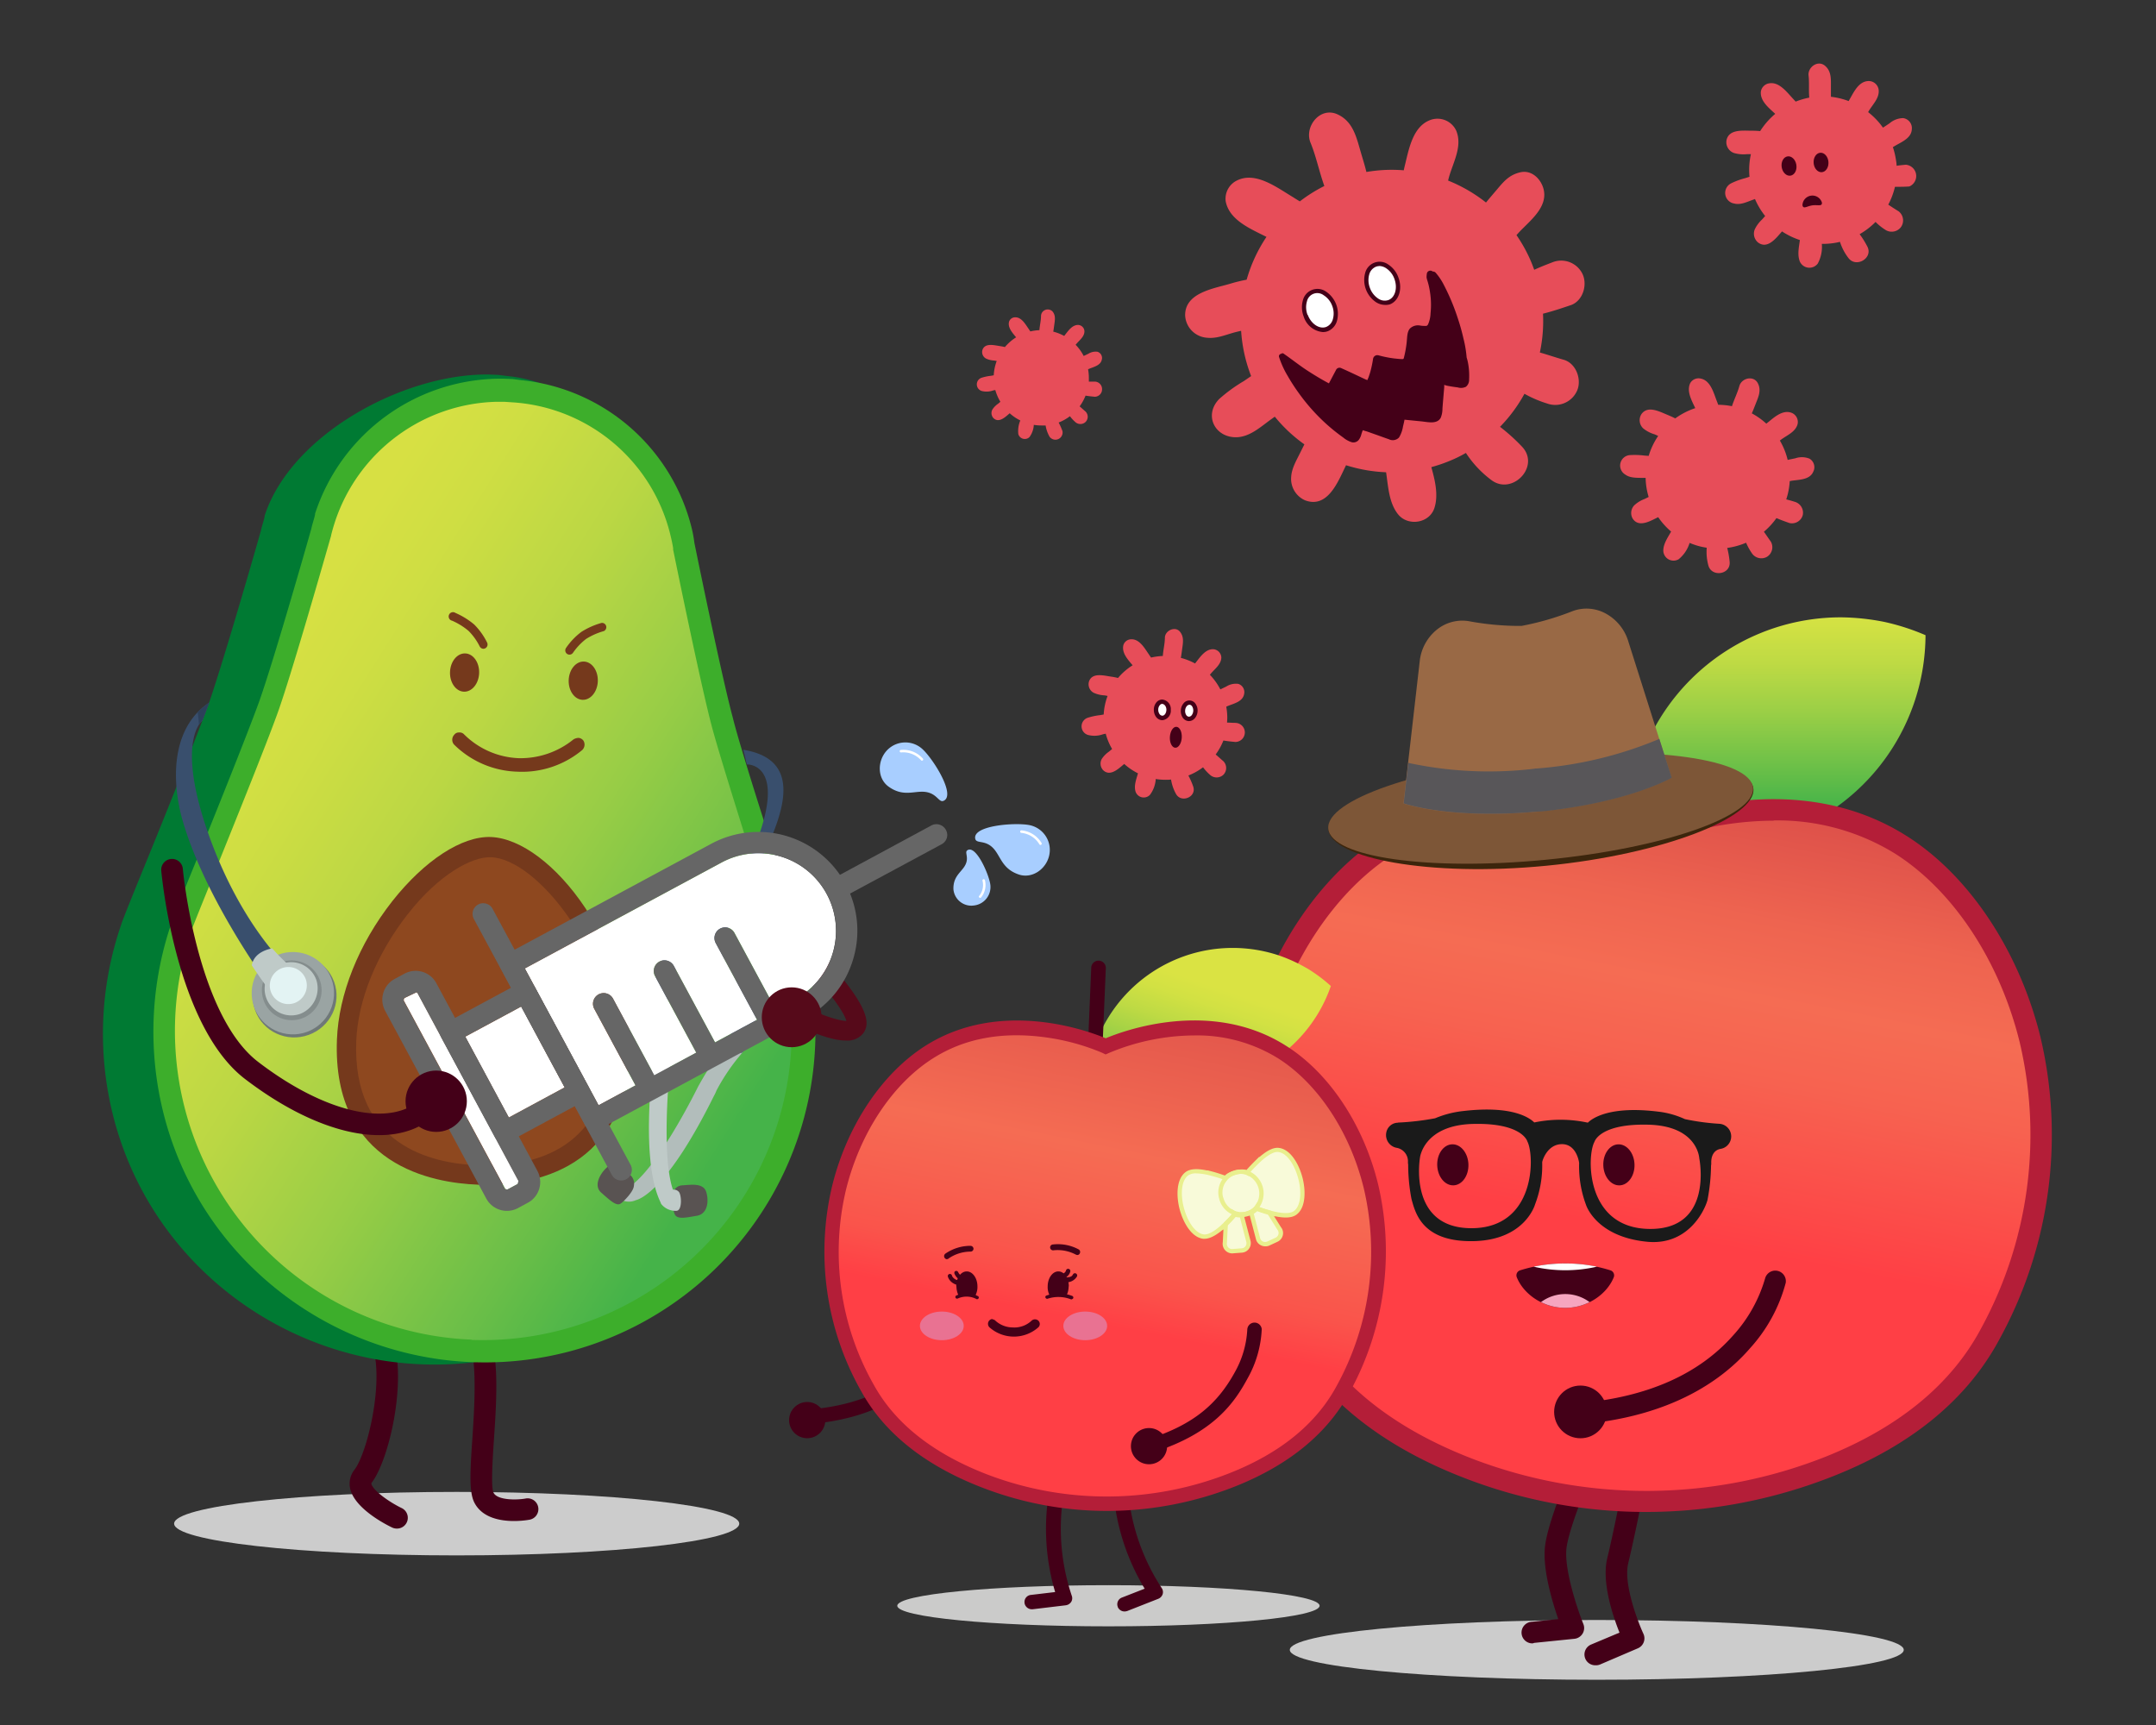 <svg id="Layer_1" data-name="Layer 1" xmlns="http://www.w3.org/2000/svg" xmlns:xlink="http://www.w3.org/1999/xlink" viewBox="0 0 500 400"><rect x="0" y="0" width="500" height="400" fill="#333333" stroke="none"/><defs><style>.cls-1{fill:#ccc;}.cls-2{fill:#560a1a;}.cls-3{fill:#440018;}.cls-4{fill:#007a33;}.cls-5{fill:#3dae2b;}.cls-6{fill:url(#linear-gradient);}.cls-7{fill:#8e481f;}.cls-8{fill:none;}.cls-9{fill:#75391c;}.cls-10{fill:#b2bdbb;}.cls-11{fill:#394f6d;}.cls-12{fill:#595352;}.cls-13{fill:#bfcac8;}.cls-14{fill:#6f7878;}.cls-15{fill:#9aa4a3;}.cls-16{fill:#848d8d;}.cls-17{fill:#e3f3f3;}.cls-18{fill:#2d405a;}.cls-19{fill:#fff;}.cls-20{fill:#666;}.cls-21{fill:url(#linear-gradient-2);}.cls-22{fill:url(#linear-gradient-3);}.cls-23{fill:#b41e38;}.cls-24{fill:#3c250c;}.cls-25{fill:#7d5637;}.cls-26{fill:#996945;}.cls-27{fill:#585659;}.cls-28{fill:#1a1a1a;}.cls-29{fill:#f6a5bf;}.cls-30{fill:#cbcbca;}.cls-31{fill:url(#linear-gradient-4);}.cls-32{fill:url(#linear-gradient-5);}.cls-33{fill:#e97292;}.cls-34{fill:#f8fad9;}.cls-35{fill:#e9ef8e;}.cls-36{fill:#e74d59;}.cls-37{fill:#ec7d79;}.cls-38{fill:#a8ceff;}</style><linearGradient id="linear-gradient" x1="-4060.15" y1="-169.22" x2="-4202.89" y2="-86.81" gradientTransform="matrix(-1, -0.04, -0.04, 1, -4014.46, 177.17)" gradientUnits="userSpaceOnUse"><stop offset="0" stop-color="#d7e043"/><stop offset="0.11" stop-color="#cfde43"/><stop offset="0.29" stop-color="#bbd744"/><stop offset="0.5" stop-color="#98cd46"/><stop offset="0.74" stop-color="#69be48"/><stop offset="0.9" stop-color="#45b349"/><stop offset="1" stop-color="#45b349"/></linearGradient><linearGradient id="linear-gradient-2" x1="-2955.54" y1="-967.14" x2="-2955.54" y2="-969.54" gradientTransform="translate(-84453.22 -21274.13) rotate(180) scale(28.71 22.14)" gradientUnits="userSpaceOnUse"><stop offset="0" stop-color="#dae343"/><stop offset="0.12" stop-color="#d2e143"/><stop offset="0.29" stop-color="#beda44"/><stop offset="0.5" stop-color="#9bcf46"/><stop offset="0.74" stop-color="#6cc048"/><stop offset="0.9" stop-color="#4ab549"/><stop offset="1" stop-color="#4ab549"/></linearGradient><linearGradient id="linear-gradient-3" x1="-2911.54" y1="-906.52" x2="-2911.04" y2="-908.73" gradientTransform="translate(-223567.07 -60435.8) rotate(180) scale(76.93 66.82)" gradientUnits="userSpaceOnUse"><stop offset="0.02" stop-color="#b41e38"/><stop offset="0.1" stop-color="#bf2c3d"/><stop offset="0.32" stop-color="#dc4f49"/><stop offset="0.5" stop-color="#ee6450"/><stop offset="0.62" stop-color="#f56c53"/><stop offset="0.74" stop-color="#f76250"/><stop offset="0.95" stop-color="#fd4647"/><stop offset="1" stop-color="#ff3f45"/></linearGradient><linearGradient id="linear-gradient-4" x1="-3027.9" y1="-231" x2="-3027.9" y2="-232.42" gradientTransform="matrix(-31.68, -10.74, 8.28, -24.44, -93735.83, -37938.55)" xlink:href="#linear-gradient-2"/><linearGradient id="linear-gradient-5" x1="-2973.8" y1="-194.51" x2="-2973.5" y2="-195.81" gradientTransform="translate(-266238.55 -14938.29) rotate(180) scale(89.62 77.85)" gradientUnits="userSpaceOnUse"><stop offset="0" stop-color="#b41e38"/><stop offset="0.02" stop-color="#b41e38"/><stop offset="0.1" stop-color="#bf2c3d"/><stop offset="0.18" stop-color="#dc4f49"/><stop offset="0.5" stop-color="#ee6450"/><stop offset="0.62" stop-color="#f56c53"/><stop offset="0.74" stop-color="#f76250"/><stop offset="0.89" stop-color="#fa544b"/><stop offset="1" stop-color="#ff3f45"/></linearGradient></defs><g id="Group_4133" data-name="Group 4133"><ellipse id="Ellipse_729" data-name="Ellipse 729" class="cls-1" cx="105.91" cy="353.31" rx="65.53" ry="7.36"/><path class="cls-2" d="M196.19,241.28c-3.07,0-7.06-1.53-10.42-3.16a2.28,2.28,0,0,1,2-4.11c3.24,1.56,7,2.73,8.52,2.73h0c-.34-1.22-2.08-4.88-10.79-14.21-16.07-17.2-27.15-28.06-27.26-28.17a2.28,2.28,0,0,1,3.2-3.26c.11.11,11.25,11,27.4,28.32,12.17,13,13.33,17.49,11.34,20.2A4.69,4.69,0,0,1,196.19,241.28Z"/><path class="cls-3" d="M92,354.45a2.47,2.47,0,0,1-1.08-.25c-1.42-.68-8.58-4.32-9.69-8.92a5.21,5.21,0,0,1,1-4.5c2.87-3.8,6.75-19.57,4.31-28.18a2.5,2.5,0,0,1,4.81-1.37c2.83,10-1.19,27.36-5.13,32.56-.12.16-.11.2-.08.31.36,1.49,4,4.14,7,5.59A2.5,2.5,0,0,1,92,354.45Z"/><path class="cls-3" d="M119.21,352.7c-3.12,0-7.41-.71-9.22-4.31-1.19-2.37-1-6.94-.44-14.82.47-7.12,1-16-.3-21.34a2.5,2.5,0,1,1,4.84-1.23c1.55,6.13,1,15,.45,22.9-.3,4.62-.72,11-.08,12.24.87,1.74,5.24,1.73,7.39,1.35a2.5,2.5,0,1,1,.88,4.92A21.63,21.63,0,0,1,119.21,352.7Z"/><g id="Group_4051" data-name="Group 4051"><g id="Path_8764" data-name="Path 8764"><path class="cls-4" d="M174.8,219.86a76.74,76.74,0,0,1-54.37,94c-40.88,10.79-83.21-13.5-94-54.38a77.78,77.78,0,0,1,1.74-45.26h0c.21-.74,2.28-5.9,4.77-12,5.37-13.09,13.24-32.83,15.55-39.3,2.95-8.5,9.43-30.73,12-39.81h0c.23-1.11.65-2.22.88-3.33h0v-.19c6.15-18.87,32.21-32.94,51.87-32.75l2.24.09,2.24.27c19,2,26.46,17.21,31,35.74h0a28.15,28.15,0,0,1,.62,3.4h0c1.89,9.25,6.63,32.1,8.93,40.61,1.62,6.62,8.14,26.91,12.49,40.38,2,6.26,3.68,11.57,4,12.52Z"/></g><g id="Path_8764-2" data-name="Path 8764"><path class="cls-5" d="M186.5,219.36a76.73,76.73,0,0,1-54.37,94c-40.87,10.79-83.21-13.5-94-54.37a77.78,77.78,0,0,1,1.74-45.26h0c.21-.75,2.28-5.91,4.77-12,5.37-13.09,13.24-32.83,15.55-39.3,3-8.5,9.43-30.73,12-39.8h0c.23-1.12.65-2.23.88-3.34h0v-.19a45.37,45.37,0,0,1,43.53-31.29l2.24.08,2.24.28a45.45,45.45,0,0,1,39.33,34.29h0a27.67,27.67,0,0,1,.62,3.39h0c1.89,9.25,6.63,32.1,8.93,40.62,1.62,6.61,8.14,26.91,12.49,40.37,2,6.26,3.68,11.57,4,12.52Z"/></g><path class="cls-6" d="M109.28,310.7a71.65,71.65,0,0,0,71.93-90l0-.12c-.19-.67-1.77-5.69-3.31-10.55l-.47-1.46c-4.25-13.42-10.67-33.7-12.42-40.37-2.17-8.27-6.51-29.07-8.9-40.74a2,2,0,0,1,0-.24l0-.1c-.14-.89-.35-1.9-.62-3,0,0-.06-.22-.06-.25a40.33,40.33,0,0,0-36.51-30.57l-1.93-.13-2,0a40.55,40.55,0,0,0-37.25,27.66l-.08.24c-.36,1.12-.64,2.11-.86,3l0,.07-.06.24c-3.26,11.4-9.16,31.76-12,39.94-2.22,6.43-10.15,26.06-15.39,39.05l-.58,1.45c-1.93,4.77-3.92,9.71-4.19,10.47l0,.12a71.65,71.65,0,0,0,64.83,95.23Z"/><g id="Path_8766" data-name="Path 8766"><path class="cls-7" d="M134.93,211.2c6.73,10,10.57,22.32,10.16,32.79-1.08,28.24-24.2,30.35-34.3,30-9.91-.38-33-4.26-31.9-32.5.85-22.26,21.45-46.57,34.92-46C120.54,195.66,128.55,201.77,134.93,211.2Z"/></g><g id="Path_8767" data-name="Path 8767"><path class="cls-8" d="M110.75,274.7c-10.29-.39-33.92-4.48-32.81-33.47.41-10.48,5.17-22.28,12.85-32.1,7.47-9.27,16.32-15.11,22.86-14.86,6.92.27,15.29,6.58,21.85,16.39,6.91,10.19,10.74,22.7,10.33,33.36C144.9,273,121,275.1,110.75,274.7Z"/><path class="cls-9" d="M110.92,270.22c11,.42,29.69-2.42,30.62-26.74.38-9.72-3.12-21.1-9.5-30.52-5.68-8.27-12.76-14-18.19-14.18-4.3-.17-11.95,3.85-19.23,13.12s-11.63,20-12,29.51c-.93,24.12,17.27,28.38,28.3,28.81M78.14,241.05c.4-10.48,5-22.1,12.85-32.1,7.48-9.45,16.12-15.11,22.86-14.86,6.92.27,15.29,6.59,21.84,16.39,6.91,10.38,10.74,22.7,10.33,33.36-1.11,29-25,31.26-35.27,30.86C100.65,274.32,77,270.41,78.14,241.05Z"/></g><g id="Group_4050" data-name="Group 4050"><g id="Group_4049" data-name="Group 4049"><g id="Group_4048" data-name="Group 4048"><g id="Group_4047" data-name="Group 4047"><g id="Path_8770" data-name="Path 8770"><path class="cls-9" d="M120,178.94a21.79,21.79,0,0,0,15-5,1.73,1.73,0,0,0,.27-2.24,1.59,1.59,0,0,0-1.1-.6,2.6,2.6,0,0,0-1.14.33,19.49,19.49,0,0,1-12.72,4.38,19,19,0,0,1-12.71-5.55,1.38,1.38,0,0,0-1.11-.41,1.31,1.31,0,0,0-1.14.52,1.7,1.7,0,0,0-.09,2.24A21.73,21.73,0,0,0,120,178.94Z"/></g></g></g></g></g></g><path class="cls-10" d="M165.56,254.14h0a9.34,9.34,0,0,0,.61-1.29h0a46.19,46.19,0,0,1,6-8.76,3.24,3.24,0,0,0-3.26-2.93,94.2,94.2,0,0,0-7,10.78S153.56,269,147,274.41a1.23,1.23,0,0,0-1.3-.43c-.94.15-3.12,3.44-2,4a3.84,3.84,0,0,0,3.73.33C148.72,278,155,275.46,165.56,254.14Z"/><path class="cls-11" d="M173.2,177.26l-.81-3.4c22.34,3.67-2.38,32.88-4.11,43.67,2.57,1.23,5.1,3.76,6.4,8.87,2.92,11.72-2.75,17.87-2.75,17.87a4.17,4.17,0,0,0-3.25-2.93s3.77-5.48,2-14-9.85-6.94-12-5.33c-2.31,1.59-4.69,9.93-3.75,14.84,0,0-2.18-1.77-3.93-.15,0,0-1-19,10.71-20.38a8.36,8.36,0,0,1,3-.07C188.58,176.54,173.2,177.26,173.2,177.26Z"/><path class="cls-12" d="M156.09,276.44a2.45,2.45,0,0,1,2.31-1.59c1.88-.12,4.7-.57,5.37,1.51s.37,5.07-2.08,5.54c-2.64.46-4.72.94-5.23-.39C156.28,281.32,155.48,277.73,156.09,276.44Z"/><path class="cls-13" d="M151.15,248.91h0l0-1.31h0a57,57,0,0,0-.52-10.7s1.59-2.37,3.93.15a54.57,54.57,0,0,1,.66,12s-1.86,19,.84,26.82a1.55,1.55,0,0,1,1.3.43c.72.59.94,4.53-.55,4.47a4.21,4.21,0,0,1-3.5-1.63C153,278,148.94,272.42,151.15,248.91Z"/><path class="cls-12" d="M147,275a2.62,2.62,0,0,0-1-2.66c-1.46-1.18-3.82-3-5.38-1.52s-3,4.19-1.16,5.76c2,1.76,3.62,3.32,4.59,2.42C144.19,279,146.91,276.46,147,275Z"/><ellipse class="cls-14" cx="68.35" cy="230.98" rx="9.73" ry="9.55" transform="translate(-74.62 37.12) rotate(-19.92)"/><circle class="cls-15" cx="67.91" cy="230.28" r="9.55" transform="translate(-165.19 287.78) rotate(-87.42)"/><path class="cls-11" d="M48.56,162.89l-1.63,4.23s-6.12,4.36,1.12,25.43,18,31.09,18,31.09a7.9,7.9,0,0,0-3.91,4.6S46.9,207.5,42,189C39.52,178.92,40.53,168.19,48.56,162.89Z"/><circle class="cls-16" cx="67.66" cy="229.64" r="6.93"/><path class="cls-13" d="M66.92,223.73a41.26,41.26,0,0,1-3.77-3.81s-4.19.53-4.76,3.92c0,0,2.65,4,3.69,5.23C62.26,229,62.23,225.63,66.92,223.73Z"/><path class="cls-13" d="M73.34,227.18a6.17,6.17,0,1,0-3.7,7.91A6.35,6.35,0,0,0,73.34,227.18Z"/><path class="cls-17" d="M70.91,227.06a4.3,4.3,0,1,0-2.58,5.52A4.36,4.36,0,0,0,70.91,227.06Z"/><path class="cls-18" d="M45.84,165.16a28.13,28.13,0,0,1,.28,2.92s.46-.83.81-1l1.63-4.23A24.75,24.75,0,0,0,45.84,165.16Z"/><path class="cls-3" d="M87.92,263.22c-8.88,0-19.86-4.44-31.07-13C40.83,238,37.54,203.37,37.4,201.9a2.5,2.5,0,1,1,5-.44c0,.33,3.23,33.92,17.5,44.8,15.69,12,30.94,15.33,37.95,8.39a2.5,2.5,0,1,1,3.52,3.55C97.94,261.57,93.32,263.22,87.92,263.22Z"/><path class="cls-19" d="M120.08,274.55l-2.29,1.23a.57.57,0,0,1-.67-.2L93.67,232.05a.55.55,0,0,1,0-.31.48.48,0,0,1,.26-.37l2.66-1.27a.5.5,0,0,1,.3.24h0l5.49,10.21h0l12.45,23.11h0l5.5,10.2ZM118,259.14l-10.1-18.75,13-7,5,9.38,5.05,9.38ZM193.12,221a17.9,17.9,0,0,1-8.69,10.69l-4.51,2.43-9.56-17.75a2.47,2.47,0,1,0-4.35,2.34l9.56,17.75-9.74,5.25L156.27,224a2.47,2.47,0,0,0-4.36,2.34l9.56,17.76-9.74,5.25-9.56-17.76a2.47,2.47,0,1,0-4.35,2.35l9.56,17.75-8.57,4.62-7.42-13.77-2.28-4.23-7.4-13.74L167.34,200a18,18,0,0,1,25.78,21Z"/><path class="cls-20" d="M146.51,271.6a2.45,2.45,0,0,1-1.27,1.84,2.47,2.47,0,0,1-3.35-1l-32-59.35a2.47,2.47,0,1,1,4.35-2.35l32,59.36A2.42,2.42,0,0,1,146.51,271.6Z"/><path class="cls-20" d="M198.62,218.91a23.21,23.21,0,0,1-.77,3.53,22.82,22.82,0,0,1-11.08,13.63L139,261.81a2.46,2.46,0,0,1-1.88.19,2.5,2.5,0,0,1-1.47-1.2l-19.43-36.08a2.48,2.48,0,0,1,1-3.35L165,195.63A23,23,0,0,1,196.1,205h0A22.77,22.77,0,0,1,198.62,218.91Zm-59.81,37.38,45.62-24.58A18,18,0,0,0,167.34,200l-45.63,24.57Zm55.11-50.16v0Z"/><path class="cls-20" d="M136.75,253.48a1.53,1.53,0,0,1-.08.37,2.49,2.49,0,0,1-1.19,1.47l-17.35,9.35a2.49,2.49,0,0,1-3.35-1l-12.45-23.11a2.47,2.47,0,0,1,1-3.34l17.35-9.35a2.46,2.46,0,0,1,1.88-.19,2.5,2.5,0,0,1,1.47,1.2L136.48,252A2.38,2.38,0,0,1,136.75,253.48ZM118,259.14l13-7-10.1-18.76-13,7Z"/><path class="cls-20" d="M152.55,251.86a2.47,2.47,0,0,1-4.62.83l-10.11-18.77a2.47,2.47,0,1,1,4.35-2.35l10.11,18.78A2.45,2.45,0,0,1,152.55,251.86Z"/><path class="cls-20" d="M166.65,244.27a2.47,2.47,0,0,1-4.62.83l-10.12-18.78a2.47,2.47,0,0,1,4.36-2.34l10.11,18.78A2.45,2.45,0,0,1,166.65,244.27Z"/><path class="cls-20" d="M180.75,236.67a2.42,2.42,0,0,1-1.28,1.84,2.46,2.46,0,0,1-3.34-1L166,218.73a2.47,2.47,0,1,1,4.35-2.34l10.12,18.78A2.42,2.42,0,0,1,180.75,236.67Z"/><path class="cls-20" d="M219.66,193.92a2.45,2.45,0,0,1-1.27,1.84l-23.3,12.55a2.47,2.47,0,0,1-2.34-4.35L216,191.41a2.49,2.49,0,0,1,3.35,1A2.42,2.42,0,0,1,219.66,193.92Z"/><path class="cls-20" d="M125.23,274.84a6.16,6.16,0,0,1-.18.83,5.41,5.41,0,0,1-2.64,3.23l-2.27,1.23a5.44,5.44,0,0,1-7.37-2.21L89.32,234.39A5.45,5.45,0,0,1,91.53,227l2.29-1.23a5.45,5.45,0,0,1,7.37,2.21l23.44,43.53A5.44,5.44,0,0,1,125.23,274.84Zm-31.61-43.1a.55.55,0,0,0,0,.31l23.45,43.53a.57.57,0,0,0,.67.2l2.29-1.23.2-.68L96.84,230.34h0a.5.5,0,0,0-.3-.24l-2.66,1.27A.48.48,0,0,0,93.62,231.74Z"/><circle class="cls-2" cx="183.6" cy="235.89" r="6.94"/><g id="Ellipse_986" data-name="Ellipse 986"><circle class="cls-3" cx="101.16" cy="255.36" r="7.11"/></g><g id="Group_4133-2" data-name="Group 4133"><ellipse class="cls-9" cx="135.26" cy="157.83" rx="4.44" ry="3.38" transform="translate(-26.92 287.85) rotate(-88.12)"/><ellipse class="cls-9" cx="107.74" cy="155.95" rx="4.44" ry="3.38" transform="translate(-51.66 258.52) rotate(-88.12)"/><path class="cls-9" d="M112.06,150.44a1,1,0,0,1-.82-.56,13.87,13.87,0,0,0-2.59-3.6,15.75,15.75,0,0,0-3.8-2.35,1,1,0,1,1,.76-1.81,17.58,17.58,0,0,1,4.37,2.7,15.75,15.75,0,0,1,3,4.21,1,1,0,0,1-.46,1.31A1,1,0,0,1,112.06,150.44Z"/><path class="cls-9" d="M132,151.8a1,1,0,0,1-.47-.16,1,1,0,0,1-.28-1.36,15.77,15.77,0,0,1,3.58-3.76,17.42,17.42,0,0,1,4.7-2.08,1,1,0,0,1,.51,1.9,15.59,15.59,0,0,0-4.09,1.8,14.17,14.17,0,0,0-3.06,3.22A1,1,0,0,1,132,151.8Z"/></g></g><g id="MaleApple"><circle id="Ellipse_755" data-name="Ellipse 755" class="cls-3" cx="270.6" cy="327.4" r="6.11"/><path id="Path_7265" data-name="Path 7265" class="cls-3" d="M268.74,326.55a2.41,2.41,0,0,1,1.89-1.21c15.58-1.42,27.45-6.69,35.42-15.72a33.49,33.49,0,0,0,7.36-13.16,2.45,2.45,0,0,1,4.79,1,36.33,36.33,0,0,1-8.27,15.17c-6,7-17.68,15.68-38.83,17.59a2.43,2.43,0,0,1-2.63-2.21A1.81,1.81,0,0,1,268.74,326.55Z"/><ellipse id="Ellipse_754" data-name="Ellipse 754" class="cls-1" cx="370.31" cy="382.58" rx="71.19" ry="6.93"/><path class="cls-3" d="M370,386.15a2.5,2.5,0,0,1-1-4.81l6.58-2.76c-1.57-3.94-4.16-11.71-2.85-17.19,1.54-6.42,3.1-14.52,3.12-14.6a2.5,2.5,0,0,1,4.91.95c0,.08-1.6,8.28-3.17,14.81-1.11,4.67,2.18,13.36,3.54,16.31a2.51,2.51,0,0,1-1.3,3.36L371,386A2.59,2.59,0,0,1,370,386.15Z"/><path class="cls-3" d="M355.49,381.07a2.5,2.5,0,0,1-.25-5l6.14-.63c-1.51-4.35-3.82-12.18-3-17.39,1-6.92,7.64-21.71,7.92-22.34a2.5,2.5,0,1,1,4.57,2c-.07.14-6.61,14.79-7.55,21-.74,4.92,2.55,14.57,3.88,17.88a2.49,2.49,0,0,1-.18,2.22,2.53,2.53,0,0,1-1.89,1.2l-9.35.95Z"/><path id="Path_7187" data-name="Path 7187" class="cls-21" d="M437,144.21a52.4,52.4,0,0,1,9.55,3.08,49.19,49.19,0,0,1-68.88,44.86,49.23,49.23,0,0,1,49.37-49A53.74,53.74,0,0,1,437,144.21Z"/><g id="Group_2759" data-name="Group 2759"><path id="Path_7188" data-name="Path 7188" class="cls-22" d="M461.56,309.23c-8.11,15.24-22.23,24.79-37.43,30.8a115.42,115.42,0,0,1-83,.66c-15.25-5.75-31.11-15.4-40-31.46-26.18-47.07-6.16-96.34,20.79-113.33,26.54-16.79,58.51-2.36,59.49-2,1.18-.51,33-14.78,59.44,2C467.72,212.89,486.86,261.7,461.56,309.23Z"/><path id="Path_7189" data-name="Path 7189" class="cls-23" d="M340.33,343c-19.5-7.39-33.4-18.38-41.32-32.59a95.45,95.45,0,0,1-9.75-69.71c5-20.11,16.78-37.62,31.36-46.86,25.31-16,54.87-5,60.77-2.51,6-2.52,35.47-13.5,60.77,2.51,14.48,9.14,26.13,26.64,31.06,46.71a98.6,98.6,0,0,1-9.45,69.86c-7.44,14-20.47,24.73-38.7,31.92a118,118,0,0,1-43.27,8.27A116.61,116.61,0,0,1,340.33,343Zm71-152.7a75.35,75.35,0,0,0-28.94,5.94l-1,.47-1-.52a74.63,74.63,0,0,0-19.46-5.28c-14.47-2-27.15.41-37.67,7.09-13.56,8.57-24.49,25-29.27,43.94a90.73,90.73,0,0,0,9.29,66.16c7.34,13.19,20.38,23.4,38.76,30.38a112.88,112.88,0,0,0,81.25-.66C440.36,331,452.53,321,459.4,308.1h0a93.72,93.72,0,0,0,9-66.37c-4.62-18.89-15.45-35.26-28.9-43.78a51.77,51.77,0,0,0-28.18-7.7Z"/></g><path id="Path_7198" data-name="Path 7198" class="cls-24" d="M308.08,192.41c.62,6.57,23.33,11,50.55,8.34s48.66-11.27,48-17.85-23.09-8.66-50.32-6S307.4,185.83,308.08,192.41Z"/><ellipse id="Ellipse_757" data-name="Ellipse 757" class="cls-25" cx="357.28" cy="187.43" rx="49.48" ry="12.01" transform="translate(-16.36 35.22) rotate(-5.52)"/><path id="Path_7199" data-name="Path 7199" class="cls-26" d="M356.78,188.2c-20.65,1.9-31.31-1.89-31.31-1.89l3.77-32.9a10.91,10.91,0,0,1,3.83-7.28,9.39,9.39,0,0,1,7.5-2.1,64.86,64.86,0,0,0,12.28,1.11,64.82,64.82,0,0,0,11.9-3.45,9.27,9.27,0,0,1,7.73.63,10.93,10.93,0,0,1,5.15,6.43l10,31.53s-9.73,5.73-30.35,7.84H357l-.27.07Z"/><path id="Path_7200" data-name="Path 7200" class="cls-27" d="M355.8,178.26h0l.32-.06h.26a91.21,91.21,0,0,0,28.44-6.86l2.87,9s-9.72,5.72-30.34,7.84h-.26l-.26,0h0c-20.65,1.9-31.31-1.89-31.31-1.89l1.07-9.39A89,89,0,0,0,355.8,178.26Z"/><circle id="Ellipse_755-2" data-name="Ellipse 755" class="cls-3" cx="366.53" cy="327.4" r="6.11"/><path id="Path_7265-2" data-name="Path 7265" class="cls-3" d="M364.66,326.55a2.45,2.45,0,0,1,1.9-1.21c15.57-1.42,27.45-6.69,35.41-15.72a33.39,33.39,0,0,0,7.37-13.16,2.45,2.45,0,0,1,4.79,1,36.44,36.44,0,0,1-8.27,15.17c-6.05,7-17.68,15.68-38.83,17.59A2.42,2.42,0,0,1,364.4,328,1.84,1.84,0,0,1,364.66,326.55Z"/><path id="Path_7197" data-name="Path 7197" class="cls-28" d="M324.16,260.34a2.78,2.78,0,0,0-2.67,2.31,3,3,0,0,0,2.31,3.49,3.19,3.19,0,0,1,2.72,3.33,1.8,1.8,0,0,0,.05.52,42.63,42.63,0,0,0,.77,8.05c.87,3.08,2.36,10,14.37,9.76S356,279.27,356,279.27a25.15,25.15,0,0,0,1.65-9.75c.05-.51,1.23-4.16,4.52-4.21,3.54-.05,4.05,4.37,4.05,4.37v-.05a25.54,25.54,0,0,0,1.59,9.75s2.31,7.46,14.27,8.57c9,.83,13-6.57,13.9-9.65a45.44,45.44,0,0,0,.83-8.06,2.21,2.21,0,0,0,.05-.51c-.07-1.66.61-3.1,2.25-3.34a2.93,2.93,0,0,0-.36-5.8,54.45,54.45,0,0,1-8-1.08h0a20.21,20.21,0,0,0-6.2-1.74c-11.23-1.39-15.29,1.54-16.31,2.56a29.93,29.93,0,0,0-12.43-.05c-1.08-1.08-5.08-3.95-16.27-2.67a23.3,23.3,0,0,0-6.72,1.7h0a61.06,61.06,0,0,1-8.62,1Zm45.6,4.46s1.13-4.31,12.57-4,11.75,7.8,11.75,7.8,3.4,16.53-11.54,16.37S368,268,369.76,264.8Zm-28.44,20c-14.94.05-12-16.43-12-16.43s.87-7.48,12.32-7.75,12.57,4.06,12.57,4.06c1.7,3.23,2,20.07-12.93,20.12Z"/><path class="cls-3" d="M373.48,294.57a1.22,1.22,0,0,1,.78,1.58c-1.53,3.86-6,7.12-11.26,7.12s-9.72-3.26-11.25-7.12a1.22,1.22,0,0,1,.77-1.58A35,35,0,0,1,373.48,294.57Z"/><path class="cls-19" d="M370.35,293.72a32.91,32.91,0,0,1-14.69,0A36.34,36.34,0,0,1,370.35,293.72Z"/><path class="cls-29" d="M368.64,301.94a12.6,12.6,0,0,1-11.27,0,9.43,9.43,0,0,1,11.27,0Z"/><ellipse class="cls-3" cx="375.46" cy="270.09" rx="3.62" ry="4.76" transform="translate(-9.35 13.49) rotate(-2.03)"/><ellipse class="cls-3" cx="336.94" cy="270.09" rx="3.62" ry="4.76" transform="translate(-9.37 12.12) rotate(-2.03)"/></g><ellipse id="Ellipse_729-2" data-name="Ellipse 729" class="cls-30" cx="257.06" cy="372.35" rx="48.97" ry="4.77"/><path id="Path_6239" data-name="Path 6239" class="cls-3" d="M187.17,327.6a1.67,1.67,0,0,1,1.3-.84c10.68-1,18.87-4.72,24.32-10.94a23,23,0,0,0,5-9.08,1.65,1.65,0,0,1,2-1.13h.05a1.7,1.7,0,0,1,1.2,1.8,25.42,25.42,0,0,1-5.64,10.48c-4.14,4.81-12.13,10.83-26.66,12.23a1.68,1.68,0,0,1-1.82-1.51,1.55,1.55,0,0,1,.19-1Z"/><path id="Path_6240" data-name="Path 6240" class="cls-3" d="M239.26,373.16h.22l7.69-.92a1.8,1.8,0,0,0,1.24-.77,1.62,1.62,0,0,0,.14-1.45,49,49,0,0,1,.88-33.54,1.68,1.68,0,1,0-3.07-1.38,51.69,51.69,0,0,0-1.66,34.07l-5.65.67a1.64,1.64,0,0,0-1.45,1.83v.05A1.7,1.7,0,0,0,239.26,373.16Z"/><path id="Path_6240-2" data-name="Path 6240" class="cls-3" d="M261.21,373.62l.2-.05,7.22-2.84a1.77,1.77,0,0,0,1-1.06,1.64,1.64,0,0,0-.23-1.44,49,49,0,0,1-7.62-32.67,1.68,1.68,0,1,0-3.32-.56,51.74,51.74,0,0,0,7,33.39l-5.3,2.07a1.65,1.65,0,0,0-.94,2.13v.05A1.71,1.71,0,0,0,261.21,373.62Z"/><path id="Path_6242" data-name="Path 6242" class="cls-31" d="M303.1,224.52a35.87,35.87,0,0,1,5.54,4.12,33.85,33.85,0,0,1-54.78,14,33.86,33.86,0,0,1,43-21,36.92,36.92,0,0,1,6.25,2.9Z"/><path id="Path_6243" data-name="Path 6243" class="cls-3" d="M253.26,242.4a1.9,1.9,0,0,0,.73.2,1.7,1.7,0,0,0,1.77-1.62l.69-16.46a1.69,1.69,0,0,0-3.38-.14l-.69,16.45A1.65,1.65,0,0,0,253.26,242.4Z"/><g id="Group_2734" data-name="Group 2734"><path id="Path_6244" data-name="Path 6244" class="cls-32" d="M311.57,321.89C306,332.38,296.29,339,285.83,343.08a79.38,79.38,0,0,1-57.09.46c-10.48-4-21.4-10.59-27.54-21.65-18-32.37-4.24-66.27,14.31-78,18.25-11.54,40.25-1.62,40.92-1.34.81-.35,22.7-10.17,40.89,1.34C315.81,255.62,329,289.2,311.57,321.89Z"/><path id="Path_6245" data-name="Path 6245" class="cls-23" d="M228.18,345.1c-13.41-5.09-23-12.64-28.42-22.43a65.62,65.62,0,0,1-6.71-47.94c3.46-13.84,11.55-25.89,21.58-32.24,17.4-11,37.74-3.43,41.8-1.73,4.1-1.73,24.4-9.29,41.8,1.73,10,6.28,18,18.32,21.37,32.13a67.83,67.83,0,0,1-6.5,48.05c-5.13,9.64-14.09,17-26.63,22a81.1,81.1,0,0,1-29.76,5.69A80.13,80.13,0,0,1,228.18,345.1Zm48.83-105a51.81,51.81,0,0,0-19.91,4.1l-.7.31-.71-.35a51.44,51.44,0,0,0-13.38-3.64c-10-1.34-18.69.29-25.92,4.88-9.33,5.89-16.85,17.19-20.13,30.22a62.39,62.39,0,0,0,6.39,45.51c5,9.08,14,16.1,26.66,20.91a77.67,77.67,0,0,0,55.89-.46c11.79-4.66,20.16-11.51,24.89-20.41h0a64.39,64.39,0,0,0,6.18-45.65c-3.18-13-10.63-24.26-19.88-30.12a35.63,35.63,0,0,0-19.38-5.3Z"/></g><path id="Path_6246" data-name="Path 6246" class="cls-3" d="M247.83,298.27a4.8,4.8,0,0,1-.39,1.91.63.63,0,0,1-.84.32h0s-.07,0-.1,0a1.82,1.82,0,0,0-2.27,0,.67.67,0,0,1-.88-.17.15.15,0,0,1,0-.11,4,4,0,0,1-.38-1.91c0-1.9,1.09-3.49,2.47-3.49s2.43,1.56,2.43,3.49"/><path id="Path_6247" data-name="Path 6247" class="cls-3" d="M219.55,292a.75.75,0,0,1-.6-.81.81.81,0,0,1,.25-.46,10.23,10.23,0,0,1,5.86-1.84.71.71,0,0,1,.71.67v0a.69.69,0,0,1-.69.67h0a9,9,0,0,0-5.09,1.59.42.42,0,0,1-.42.14"/><path id="Path_6248" data-name="Path 6248" class="cls-3" d="M250,291a.83.83,0,0,1-.49-.07,9,9,0,0,0-5.23-1,.68.68,0,0,1-.74-.61v0a.67.67,0,0,1,.6-.74h0a10.14,10.14,0,0,1,6,1.13.69.69,0,0,1,.28.92h0a.66.66,0,0,1-.45.38"/><circle id="Ellipse_730" data-name="Ellipse 730" class="cls-3" cx="187.2" cy="329.3" r="4.2"/><path id="Path_6249" data-name="Path 6249" class="cls-3" d="M265.45,335.41l.07.2a1.69,1.69,0,0,0,2.13,1.1h0c13.89-4.47,18.67-11.52,21.67-17.07a25.43,25.43,0,0,0,3.29-11.43,1.68,1.68,0,0,0-3.35.07,22.5,22.5,0,0,1-2.94,10c-4,7.24-9.46,12-19.67,15.32A1.58,1.58,0,0,0,265.45,335.41Z"/><circle id="Ellipse_731" data-name="Ellipse 731" class="cls-3" cx="266.47" cy="335.34" r="4.2"/><path id="Path_6250" data-name="Path 6250" class="cls-3" d="M221.81,298.27a4.8,4.8,0,0,0,.39,1.91.63.63,0,0,0,.84.32h0s.07,0,.1,0a1.82,1.82,0,0,1,2.27,0,.67.67,0,0,0,.88-.17.15.15,0,0,0,0-.11,4.17,4.17,0,0,0,.39-1.91c0-1.9-1.1-3.49-2.48-3.49s-2.47,1.56-2.43,3.49"/><path id="Path_6251" data-name="Path 6251" class="cls-3" d="M230.11,305.94a1,1,0,0,1,.74.31,6,6,0,0,0,4,1.56,5.81,5.81,0,0,0,4.38-1.56,1.15,1.15,0,0,1,1.59,0,1.07,1.07,0,0,1,0,1.52l0,0h0a8.54,8.54,0,0,1-11.37,0,1.14,1.14,0,0,1,0-1.59h0a1,1,0,0,1,.78-.32"/><path id="Path_6252" data-name="Path 6252" class="cls-3" d="M247.13,296.19h.49a1.42,1.42,0,0,0,.28-.07s.07,0,.15,0-.11,0,0,0l.07,0,.25-.14.07,0c.07,0,0,0,0,0l.11-.1.21-.22h0c-.07.07,0,0,0,0a.17.17,0,0,0,.07-.14.52.52,0,1,1,.92.49s0,0,0,0h0a2.84,2.84,0,0,1-2.58,1.34.77.77,0,0,1-.39-.14.52.52,0,0,1-.14-.39.6.6,0,0,1,.6-.53Z"/><path id="Path_6253" data-name="Path 6253" class="cls-3" d="M223.33,297.64a2,2,0,0,1-2.13,0,2.76,2.76,0,0,1-1.37-1.59.49.49,0,0,1,.32-.62.5.5,0,0,1,.62.33v0s0,.07,0,.07h0c0,.07.07.11.1.18l.11.18c.07.1-.07-.07,0,0l.07.07a2.14,2.14,0,0,0,.32.28s0,0,0,0l0,0,.1.07.18.1c.07,0,.11.08.18.08h0l.1,0a.52.52,0,0,0,.21,0h.29l.1,0a.14.14,0,0,0,.11,0h0l.18-.11a.47.47,0,0,1,.65.15l0,0a.58.58,0,0,1-.21.7Z"/><path id="Path_6254" data-name="Path 6254" class="cls-3" d="M222.59,296.72a2.32,2.32,0,0,1-.71-.53,3.11,3.11,0,0,1-.53-.85.74.74,0,0,1,0-.39.49.49,0,0,1,.65-.19l0,0h0a.52.52,0,0,1,.22.28l0,.07,0-.11a2,2,0,0,0,.28.46l-.07-.1a2,2,0,0,0,.39.38l-.11-.07.32.22a.47.47,0,0,1,.19.64v0h0a.56.56,0,0,1-.29.21.75.75,0,0,1-.39-.07Z"/><path id="Path_6255" data-name="Path 6255" class="cls-3" d="M246.17,295.52l.35-.11-.1,0,.39-.21-.11.07L247,295l-.07.11a.92.92,0,0,0,.21-.39l0,.11a.44.44,0,0,0,.07-.22.5.5,0,0,1,1,.25v0a2.19,2.19,0,0,1-1.73,1.59.74.74,0,0,1-.39,0,.53.53,0,0,1-.21-.28.5.5,0,0,1,.31-.63Z"/><ellipse id="Ellipse_732" data-name="Ellipse 732" class="cls-33" cx="218.42" cy="307.45" rx="5.08" ry="3.32"/><ellipse id="Ellipse_733" data-name="Ellipse 733" class="cls-33" cx="251.68" cy="307.45" rx="5.08" ry="3.32"/><path id="Path_6256" data-name="Path 6256" class="cls-3" d="M248.4,301.31a8,8,0,0,0-5.37-.18c-.45.22-.88-.45-.38-.7a8.72,8.72,0,0,1,6,.07.42.42,0,0,1,.25.53A.63.63,0,0,1,248.4,301.31Z"/><path id="Path_6257" data-name="Path 6257" class="cls-3" d="M226.47,301.24a4.94,4.94,0,0,0-4.34-.14.4.4,0,0,1-.53-.17.39.39,0,0,1,.14-.5,5.64,5.64,0,0,1,4.94.07.39.39,0,0,1,.31.45.4.4,0,0,1-.46.31l-.06,0Z"/><path class="cls-34" d="M296.53,266.57c-1.46-.19-3.38,1.19-5.23,3v0c1.85-1.82,3.77-3.2,5.22-3,2.3.3,4.19,3.27,5,6.5C300.7,269.83,298.82,266.87,296.53,266.57Z"/><path class="cls-34" d="M285.47,272.25v0a7.74,7.74,0,0,1,2.22-.58v0A7.44,7.44,0,0,0,285.47,272.25Z"/><path class="cls-34" d="M275.26,272.12c-1.85,1.39-2.05,4.88-1.21,8.11-.85-3.23-.65-6.74,1.21-8.13,1.17-.88,3.52-.61,6,.08l0,0C278.79,271.51,276.44,271.24,275.26,272.12Z"/><path class="cls-34" d="M279.07,286.71c1.46.19,3.38-1.19,5.23-3v0c-1.85,1.83-3.77,3.21-5.22,3-2.3-.31-4.19-3.27-5-6.51C274.9,283.46,276.78,286.41,279.07,286.71Z"/><path class="cls-34" d="M290.13,281v0a7.43,7.43,0,0,1-2.22.58v0A7.76,7.76,0,0,0,290.13,281Z"/><path class="cls-34" d="M300.34,281.16c1.85-1.38,2.05-4.88,1.21-8.11.85,3.24.65,6.75-1.21,8.14-1.17.87-3.52.61-6-.09l0,0C296.8,281.77,299.16,282,300.34,281.16Z"/><path class="cls-34" d="M279.07,286.71c-2.29-.3-4.17-3.25-5-6.48s-.64-6.72,1.21-8.11c1.18-.88,3.53-.61,6.05.09l0,0c1,.27,2,.61,3,1h0l.07-.12a2.74,2.74,0,0,1,1.15-.81v0a7.44,7.44,0,0,1,2.21-.58v0a2.7,2.7,0,0,1,1.4.15l.12.06h0c.67-.79,1.38-1.57,2.1-2.29v0c1.85-1.84,3.77-3.22,5.23-3,2.29.3,4.17,3.26,5,6.48s.64,6.73-1.21,8.11c-1.18.88-3.54.61-6-.08l0,0c-1-.27-2-.6-3-1h0l-.07.12a2.82,2.82,0,0,1-1.15.8v0a7.76,7.76,0,0,1-2.21.58v0a2.71,2.71,0,0,1-1.4-.14l-.12-.07h0c-.67.79-1.38,1.57-2.1,2.29v0C282.45,285.52,280.53,286.9,279.07,286.71Z"/><path class="cls-34" d="M285.48,272.27v0a7.44,7.44,0,0,1,2.21-.58v0A7.67,7.67,0,0,0,285.48,272.27Z"/><path class="cls-34" d="M291.37,280.16h0c1,.36,2,.7,2.95,1l2.34,3.7a1.72,1.72,0,0,1-.6,2.65l-1.93.89a1.7,1.7,0,0,1-2.38-1.12l-1.61-6.16a2.61,2.61,0,0,0,1.15-.81Z"/><path class="cls-35" d="M293.41,289a2.22,2.22,0,0,1-.94-.21,2.17,2.17,0,0,1-1.2-1.44l-1.72-6.58.39-.17a2.38,2.38,0,0,0,.94-.63l.67-1.17.24,1c.93.34,1.83.63,2.67.86l.18.05,2.44,3.87a2.14,2.14,0,0,1,.42,1.85,2.21,2.21,0,0,1-1.23,1.51l-1.93.9A2.13,2.13,0,0,1,293.41,289Zm-2.68-7.67,1.5,5.77a1.27,1.27,0,0,0,.66.79,1.24,1.24,0,0,0,1,0l1.93-.89a1.21,1.21,0,0,0,.67-.84,1.18,1.18,0,0,0-.24-1L294,281.56c-.77-.22-1.6-.49-2.45-.8A3.28,3.28,0,0,1,290.73,281.36Zm.64-1.2.43.25Zm0,0Z"/><path class="cls-34" d="M286.41,281.45l.12.07a2.7,2.7,0,0,0,1.4.15l1.61,6.16A1.71,1.71,0,0,1,288,290l-2.12.16a1.71,1.71,0,0,1-1.82-2l.23-4.38c.73-.71,1.44-1.49,2.11-2.28Z"/><path class="cls-35" d="M285.76,290.64a2.22,2.22,0,0,1-2.18-2.61l.23-4.5.14-.14c.61-.61,1.25-1.29,1.9-2l-.35-1.05,1.26.78a2.37,2.37,0,0,0,1.12.09l.42,0L290,287.7a2.21,2.21,0,0,1-2,2.77l-2.11.16Zm-1-6.68-.22,4.19a1.28,1.28,0,0,0,.29,1.09,1.17,1.17,0,0,0,1,.39l2.12-.16a1.2,1.2,0,0,0,.9-.5,1.18,1.18,0,0,0,.18-1l-1.5-5.77a3.73,3.73,0,0,1-1-.12C286,282.76,285.36,283.39,284.79,284Z"/><path class="cls-35" d="M279.36,287.25a2.06,2.06,0,0,1-.35,0h0c-2.78-.36-4.67-3.92-5.44-6.85s-.85-6.95,1.4-8.63c1-.74,2.65-.86,5-.35l0-.06,1.45.38c.84.23,1.73.52,2.65.85a3.66,3.66,0,0,1,1.2-.78l.53-.24v.05a9.35,9.35,0,0,1,1.26-.33v0l.57-.08a3.53,3.53,0,0,1,1.43.1q1-1.11,1.89-2l1.1-1.09,0,.11c1.84-1.6,3.33-2.31,4.56-2.15,2.79.37,4.67,3.92,5.44,6.85s.85,7-1.4,8.64c-1,.73-2.63.85-5,.35l.05.07-1.5-.4c-.83-.23-1.72-.51-2.64-.85a3.67,3.67,0,0,1-1.21.79l-.52.23,0,0a7.64,7.64,0,0,1-1.27.33v0l-.56.08a3.58,3.58,0,0,1-1.44-.09c-.64.74-1.27,1.42-1.89,2l-1.1,1.09,0-.11C281.91,286.54,280.52,287.25,279.36,287.25Zm-1.9-15.16a3.08,3.08,0,0,0-1.89.46c-1.74,1.29-1.77,4.74-1,7.58s2.46,5.83,4.6,6.11h0c.76.1,2.23-.32,4.82-2.89l.79-.78c.36-.38.73-.79,1.1-1.22l-.35-1.05,1.17.73a1.8,1.8,0,0,0,.89.16l.32-.05a6.89,6.89,0,0,0,2.05-.53l.44-.2a1.64,1.64,0,0,0,.51-.41l.67-1.17.24,1c.65.24,1.29.45,1.9.64l.74.19c3.51,1,5,.63,5.61.16,1.74-1.29,1.77-4.74,1-7.58s-2.45-5.82-4.6-6.11c-.76-.1-2.22.32-4.81,2.89l-.79.78c-.38.41-.78.84-1.17,1.3v.7l-.84-.5a1.77,1.77,0,0,0-.81-.11l-.31,0a7.2,7.2,0,0,0-2.06.54l-.44.19a1.82,1.82,0,0,0-.51.41l-.57.85-.28-.61c-.67-.25-1.33-.47-2-.66l-.74-.2A14.66,14.66,0,0,0,277.46,272.09Z"/><path class="cls-35" d="M287.91,282.09a5.42,5.42,0,0,1-5.17-4.13h0a5.35,5.35,0,0,1,3.68-6.6,5,5,0,0,1,4,.62,5.63,5.63,0,0,1,1.95,7.45,5,5,0,0,1-4.45,2.66Zm-4.2-4.38a4.35,4.35,0,0,0,5.22,3.25,4.15,4.15,0,0,0,2.56-2,4.65,4.65,0,0,0-1.6-6.12,4.13,4.13,0,0,0-3.22-.51,4.36,4.36,0,0,0-3,5.39Z"/><rect class="cls-8" y="-0.82" width="500" height="400"/><path class="cls-36" d="M359.91,60.87c-1.38.52-2.76,1.07-4.11,1.69-.3-.84-.63-1.69-1-2.52a35.36,35.36,0,0,0-3.11-5.52l.63-.7c2.5-2.65,6.68-5.76,5.66-9.93-.57-2.34-2.73-4.55-5.39-3.94s-3.92,2.21-5.55,4.14c-.81.95-1.63,1.9-2.42,2.87a35.46,35.46,0,0,0-8.79-5.09c.07-.29.15-.59.23-.89,1-3.45,3.14-7.13,1.65-10.69a4.79,4.79,0,0,0-6.24-2.37c-3.75,1.56-4.69,6.41-5.56,10-.13.52-.25,1-.36,1.57a34.65,34.65,0,0,0-8.67.39c-.36-1.53-.84-3-1.26-4.46-1.05-3.55-1.78-7.23-5.45-8.91-4.06-1.85-7.78,2.91-6.23,6.62,1.28,3.1,2,6.69,3.19,10a34.76,34.76,0,0,0-5.69,3.57c-.56-.35-1.1-.67-1.6-1-3.64-2.16-8.58-6-12.93-3.87a4.69,4.69,0,0,0-2.65,4.89c.85,4.3,5.63,6.29,9.45,8.21a34.92,34.92,0,0,0-4.6,9.93c-1.36.25-2.71.59-4.05,1-3.88,1.11-10.33,2.12-10.21,7.35a5.46,5.46,0,0,0,5.1,5.11c2.14.22,4.05-.59,6.06-1.16.59-.17,1.2-.31,1.82-.45a35.21,35.21,0,0,0,2.32,10.5l-1.71,1.17a36,36,0,0,0-5.67,4.12c-3.67,3.72-1.06,9,4,8.89,2.95-.08,5.37-2.21,7.62-3.87.4-.3.82-.59,1.25-.9a34.72,34.72,0,0,0,6.86,6.42l-1,2c-.87,1.78-1.93,3.51-2.06,5.53a5.43,5.43,0,0,0,3.21,5.44c4.77,1.81,7.21-3.31,8.84-6.73.22-.47.45-.94.67-1.4a35.44,35.44,0,0,0,9.29,1.63c.49,3.29.65,7.1,2.78,9.75,2.27,2.83,7.21,2.11,8.4-1.39,1-3,.19-6.42-.69-9.55a35.64,35.64,0,0,0,5.24-1.87c1-.44,1.88-.91,2.78-1.42a24.6,24.6,0,0,0,6,6.36c4.78,3.45,11.17-3.12,7.14-7.68a43.69,43.69,0,0,0-5.23-4.74,34.87,34.87,0,0,0,5.67-7.66,26.4,26.4,0,0,0,5.27,2.26,5.53,5.53,0,0,0,7-3.14c1-2.55-.32-6.17-3.14-7-1.88-.53-3.72-1.17-5.56-1.69a34.79,34.79,0,0,0,.73-9c2.2-.55,4.37-1.28,6.5-2,2.75-1,3.82-4.64,2.7-7.13A5.49,5.49,0,0,0,359.91,60.87Z"/><path class="cls-3" d="M333,63.3a.89.89,0,0,0-.75-.34.82.82,0,0,0-1.35.51,5.14,5.14,0,0,0-.06.88,5,5,0,0,0,.22.82c.14.48.28,1,.37,1.45a20.71,20.71,0,0,1,.41,3.11,18.51,18.51,0,0,1-.08,2.89,6.92,6.92,0,0,1-.58,2.6.74.74,0,0,1-.37.35s-.23,0-.21,0a6.91,6.91,0,0,1-1.2-.07,2.67,2.67,0,0,0-2.43.69c-.69.8-.62,2.16-.75,3.24a24.85,24.85,0,0,1-.6,3.36c-.12.46-.1.5-.58.48s-1.14-.09-1.7-.15a25.89,25.89,0,0,1-3.63-.72,1,1,0,0,0-1.28.8,26.41,26.41,0,0,1-.63,3c-.13.45-.28.88-.43,1.31,0,0-.19.44-.26.63-.16-.07-.35-.12-.49-.19l-.79-.37-1.59-.75q-1.63-.77-3.27-1.5a.9.9,0,0,0-1.15.49l-1.63,3.08c-1.67-.89-3.3-1.87-4.92-2.92-1.89-1.22-3.66-2.65-5.52-3.93a.46.46,0,0,0-.64,0,.57.57,0,0,0-.46.8,21.3,21.3,0,0,0,2,4.36,44,44,0,0,0,2.66,4.09,44.59,44.59,0,0,0,6.42,7.14,43,43,0,0,0,3.76,3,5.83,5.83,0,0,0,2.05,1.12,1.6,1.6,0,0,0,1.58-.57,3.62,3.62,0,0,0,.59-1.27,5.84,5.84,0,0,1,.2-.59c0-.09.07-.19.11-.28a.31.31,0,0,0,.05-.1s0,0,0,0,0,0,0,0c.28.13.66.21,1,.32l2.38.84c.88.32,1.76.64,2.64.94a2,2,0,0,0,2.36-.4,7.13,7.13,0,0,0,.92-2.55c.13-.52.25-1.05.35-1.58l3.94.39c1.52.16,3.62.71,4.46-.84a5.48,5.48,0,0,0,.4-2.12c.06-.83.13-1.66.2-2.49l.21-2.49c0-.16,0-.36,0-.53a5.47,5.47,0,0,0,1.16.29c.66.14,1.32.21,2,.31a2.59,2.59,0,0,0,1.87-.15,2.05,2.05,0,0,0,.74-1.71,16,16,0,0,0-.24-3.77,10.05,10.05,0,0,0-.33-1.31,26.35,26.35,0,0,0-.75-4.45,47.49,47.49,0,0,0-1.34-4.76A50.45,50.45,0,0,0,336,68.44c-.41-.9-.85-1.79-1.31-2.67A13.54,13.54,0,0,0,333,63.3Z"/><ellipse class="cls-19" cx="320.54" cy="65.69" rx="3.53" ry="4.63" transform="translate(-2.7 116.44) rotate(-20.5)"/><path class="cls-3" d="M321.18,70.7a3.94,3.94,0,0,1-2.1-.65,6.2,6.2,0,0,1-2.5-6.69,3.46,3.46,0,0,1,5.41-2,5.9,5.9,0,0,1,2.32,3c1,2.65.1,5.44-2,6.22A3.43,3.43,0,0,1,321.18,70.7Zm-1.29-9a2.18,2.18,0,0,0-.8.15,2.68,2.68,0,0,0-1.56,1.82,5,5,0,0,0,.17,3.1h0a5,5,0,0,0,1.91,2.46,2.68,2.68,0,0,0,2.37.35c1.57-.59,2.19-2.8,1.39-4.93a4.89,4.89,0,0,0-1.91-2.45A3,3,0,0,0,319.89,61.68Z"/><ellipse class="cls-19" cx="306.11" cy="71.99" rx="3.53" ry="4.63" transform="translate(-5.82 111.79) rotate(-20.5)"/><path class="cls-3" d="M306.77,77a5.13,5.13,0,0,1-4.43-3.6h0a5.92,5.92,0,0,1-.19-3.75,3.48,3.48,0,0,1,5.42-2,6.21,6.21,0,0,1,2.5,6.7,3.61,3.61,0,0,1-2.16,2.46A3.2,3.2,0,0,1,306.77,77Zm-3.49-4c.79,2.13,2.71,3.39,4.28,2.81A2.67,2.67,0,0,0,309.11,74a4.86,4.86,0,0,0-.17-3.11A4.81,4.81,0,0,0,307,68.48a2.46,2.46,0,0,0-3.92,1.46,4.86,4.86,0,0,0,.17,3.11Z"/><path class="cls-36" d="M286.39,167.62c-.6,0-1.21-.06-1.82-.06,0-.36.05-.73.05-1.11a13.76,13.76,0,0,0-.24-2.58l.36-.16c1.38-.57,3.46-1,3.78-2.75a2,2,0,0,0-1.35-2.38,4.11,4.11,0,0,0-2.77.61l-1.39.67a14.27,14.27,0,0,0-2.42-3.38,3.25,3.25,0,0,1,.23-.29c.95-1.13,2.38-2.14,2.42-3.72a2,2,0,0,0-1.94-1.93c-1.66,0-2.82,1.6-3.75,2.79l-.4.52a14.54,14.54,0,0,0-3.3-1.3c.12-.64.2-1.28.28-1.88.2-1.51.55-3-.54-4.25s-3.39-.22-3.44,1.43c0,1.37-.38,2.83-.48,4.26a15.21,15.21,0,0,0-2.73.37l-.43-.63c-1-1.42-2.19-3.69-4.18-3.61a1.92,1.92,0,0,0-1.81,1.37c-.41,1.76,1,3.3,2.15,4.66a14.44,14.44,0,0,0-3.39,2.94,15.57,15.57,0,0,0-1.68-.32c-1.63-.24-4.21-.95-5,1a2.22,2.22,0,0,0,1.05,2.76,6.67,6.67,0,0,0,2.45.59,7.19,7.19,0,0,1,.76.14,14.26,14.26,0,0,0-.9,4.3l-.84.15a14.94,14.94,0,0,0-2.81.59,2.09,2.09,0,0,0,0,4,5.9,5.9,0,0,0,3.5-.16l.62-.13a13.88,13.88,0,0,0,1.48,3.55l-.7.59a6.32,6.32,0,0,0-1.7,1.72,2.24,2.24,0,0,0,.29,2.57c1.48,1.48,3.25,0,4.43-1l.49-.41a14.26,14.26,0,0,0,3.19,2.17c-.37,1.31-.95,2.76-.6,4.11a2,2,0,0,0,3.37.89,6.75,6.75,0,0,0,1.35-3.68,14.19,14.19,0,0,0,2.27.18c.43,0,.86,0,1.28-.06a10.09,10.09,0,0,0,1.17,3.38c1.2,2.1,4.7.72,4-1.66a17.26,17.26,0,0,0-1.15-2.65,14.36,14.36,0,0,0,3.4-1.91,11,11,0,0,0,1.59,1.73,2.27,2.27,0,0,0,3.13,0,2.23,2.23,0,0,0,0-3.13c-.61-.52-1.19-1.06-1.79-1.57a14.4,14.4,0,0,0,1.79-3.24c.91.16,1.85.25,2.76.34a2.21,2.21,0,1,0,0-4.42Z"/><path class="cls-37" d="M276.58,157.15c-.07-.05-.07,0,0,0Z"/><ellipse class="cls-19" cx="269.53" cy="164.63" rx="1.44" ry="1.89" transform="translate(-0.98 1.62) rotate(-0.34)"/><path class="cls-3" d="M269.54,167a1.82,1.82,0,0,1-1.42-.74,2.7,2.7,0,0,1-.53-1.64,2.62,2.62,0,0,1,.7-1.87,1.8,1.8,0,0,1,1.23-.54,2.2,2.2,0,0,1,2,2.39h0a2.2,2.2,0,0,1-1.93,2.4Zm0-3.79h0a.76.76,0,0,0-.52.25,1.62,1.62,0,0,0-.41,1.15,1.76,1.76,0,0,0,.32,1,.85.85,0,0,0,.63.35h0c.51,0,.94-.64.94-1.4S270,163.23,269.53,163.23Z"/><ellipse class="cls-19" cx="275.79" cy="164.81" rx="1.89" ry="1.44" transform="translate(93.41 429.31) rotate(-86.28)"/><path class="cls-3" d="M275.73,167.21h-.1a1.8,1.8,0,0,1-1.37-.84,2.78,2.78,0,0,1-.41-1.67h0a2.69,2.69,0,0,1,.63-1.61,1.71,1.71,0,0,1,2.83.19,2.7,2.7,0,0,1,.42,1.67,2.75,2.75,0,0,1-.63,1.6A1.83,1.83,0,0,1,275.73,167.21Zm.11-3.79a.86.86,0,0,0-.61.32,1.68,1.68,0,0,0-.38,1h0a1.69,1.69,0,0,0,.25,1.06.8.8,0,0,0,.6.39.85.85,0,0,0,.64-.31,1.84,1.84,0,0,0,.14-2.07.85.85,0,0,0-.6-.4Z"/><ellipse class="cls-3" cx="272.67" cy="170.96" rx="2.43" ry="1.38" transform="translate(86.68 433.6) rotate(-86.78)"/><path class="cls-36" d="M416.25,116.37q-1-.32-2-.57c.13-.4.25-.82.36-1.24a17.19,17.19,0,0,0,.45-3l.44-.08c1.72-.27,4.19-.2,5-2.07a2.29,2.29,0,0,0-.87-3.06,4.74,4.74,0,0,0-3.3-.07c-.58.12-1.17.23-1.75.37a16.27,16.27,0,0,0-1.81-4.49l.35-.27c1.38-1,3.27-1.75,3.76-3.53a2.29,2.29,0,0,0-1.65-2.72c-1.87-.52-3.64,1-5,2.12q-.3.23-.6.48a16.44,16.44,0,0,0-3.37-2.39c.32-.69.58-1.4.84-2.05.64-1.64,1.45-3.24.56-4.94-1-1.89-3.77-1.19-4.28.65-.42,1.54-1.21,3.1-1.72,4.68a17.36,17.36,0,0,0-3.19-.33c-.1-.29-.21-.57-.31-.83-.74-1.88-1.45-4.78-3.72-5.24a2.23,2.23,0,0,0-2.43,1c-.94,1.87.27,4,1.14,5.85a17.13,17.13,0,0,0-4.64,2.38c-.58-.3-1.19-.57-1.8-.82-1.79-.72-4.5-2.23-6-.23a2.59,2.59,0,0,0,.42,3.41,7.61,7.61,0,0,0,2.61,1.34c.27.11.54.24.81.37a16.55,16.55,0,0,0-2.2,4.62l-1-.07a17.78,17.78,0,0,0-3.34-.11,2.43,2.43,0,0,0-1.1,4.51c1.13.83,2.66.74,4,.78l.73,0a16.33,16.33,0,0,0,.7,4.42l-.95.47a7.15,7.15,0,0,0-2.4,1.48,2.59,2.59,0,0,0-.39,3c1.26,2.07,3.68.87,5.29.06l.66-.33a17.05,17.05,0,0,0,3,3.34c-.77,1.38-1.83,2.86-1.81,4.48a2.37,2.37,0,0,0,3.56,1.94,7.84,7.84,0,0,0,2.54-3.79,16.93,16.93,0,0,0,2.52.84c.48.11,1,.21,1.45.28a11.91,11.91,0,0,0,.39,4.15c.78,2.7,5.11,2.1,4.93-.79a19.76,19.76,0,0,0-.57-3.31,17.24,17.24,0,0,0,4.38-1.21,13.34,13.34,0,0,0,1.31,2.39,2.64,2.64,0,0,0,3.54.87,2.61,2.61,0,0,0,.87-3.54c-.55-.76-1.06-1.53-1.59-2.27a17.15,17.15,0,0,0,2.91-3.16c1,.43,2,.79,3,1.14a2.59,2.59,0,0,0,3.11-1.88A2.63,2.63,0,0,0,416.25,116.37Z"/><path class="cls-37" d="M406.25,98.84c-.06-.08-.06-.06,0,0Z"/><path class="cls-36" d="M442,38.2c-.72.06-1.45.13-2.16.24,0-.44-.07-.88-.14-1.32a17.39,17.39,0,0,0-.72-3l.39-.24c1.53-.92,3.91-1.81,4-3.91a2.34,2.34,0,0,0-2-2.58,4.93,4.93,0,0,0-3.17,1.21c-.5.33-1,.67-1.52,1A16.89,16.89,0,0,0,433.24,26c.07-.13.15-.26.23-.39.92-1.49,2.43-2.93,2.21-4.8a2.34,2.34,0,0,0-2.62-2c-2,.23-3.06,2.38-3.95,3.94-.13.23-.26.46-.38.69a17.32,17.32,0,0,0-4.12-1c0-.77,0-1.54,0-2.27,0-1.8.14-3.63-1.36-4.91-1.66-1.42-4.05.32-3.82,2.27.19,1.63,0,3.41.16,5.11a17.1,17.1,0,0,0-3.15.92l-.62-.67c-1.42-1.51-3.22-4-5.56-3.56a2.29,2.29,0,0,0-1.9,1.94c-.18,2.14,1.8,3.71,3.34,5.13a17.37,17.37,0,0,0-3.5,4,19.57,19.57,0,0,0-2-.09c-2,0-5.14-.39-5.78,2.08a2.66,2.66,0,0,0,1.71,3.09,8,8,0,0,0,3,.27l.92,0a16.93,16.93,0,0,0-.32,5.24l-1,.32a17.23,17.23,0,0,0-3.22,1.18,2.49,2.49,0,0,0,.69,4.71c1.39.36,2.81-.32,4.09-.79l.71-.26a17,17,0,0,0,2.36,3.94l-.72.81a7.55,7.55,0,0,0-1.71,2.33,2.66,2.66,0,0,0,.78,3c2,1.49,3.83-.58,5.06-2l.5-.57a17.06,17.06,0,0,0,4.14,2c-.2,1.61-.64,3.42,0,5a2.43,2.43,0,0,0,4.14.47,8.06,8.06,0,0,0,.95-4.58,16.72,16.72,0,0,0,2.72-.18,15.07,15.07,0,0,0,1.49-.29,12.21,12.21,0,0,0,2,3.8c1.78,2.26,5.67,0,4.38-2.65a20.7,20.7,0,0,0-1.82-2.93,16.87,16.87,0,0,0,3.69-2.84,12.72,12.72,0,0,0,2.18,1.77,2.7,2.7,0,0,0,3.69-.54,2.67,2.67,0,0,0-.53-3.7c-.82-.5-1.59-1-2.39-1.54a17,17,0,0,0,1.55-4.13c1.11,0,2.23,0,3.33-.08A2.63,2.63,0,0,0,442,38.2Z"/><path class="cls-37" d="M421.94,28.49c-.09,0-.08,0,0,0Z"/><ellipse class="cls-3" cx="414.9" cy="38.53" rx="1.72" ry="2.26" transform="translate(-1.09 62.66) rotate(-8.63)"/><ellipse class="cls-3" cx="422.32" cy="37.68" rx="1.72" ry="2.26" transform="translate(-1.66 33.69) rotate(-4.56)"/><path class="cls-3" d="M420.31,47.62c1.25-.18,2.35.34,2.2-.69a2.31,2.31,0,0,0-4.5.63C418.16,48.6,419.07,47.79,420.31,47.62Z"/><path class="cls-36" d="M253.92,88.49c-.46,0-.93,0-1.4,0,0-.29,0-.57,0-.86a11.88,11.88,0,0,0-.18-2l.27-.12c1.06-.44,2.66-.79,2.91-2.12a1.5,1.5,0,0,0-1-1.82,3.15,3.15,0,0,0-2.13.47c-.36.17-.72.33-1.07.51a10.68,10.68,0,0,0-1.87-2.6l.19-.22c.72-.87,1.82-1.65,1.85-2.86A1.51,1.51,0,0,0,250,75.35c-1.28,0-2.18,1.24-2.89,2.15l-.31.4a11,11,0,0,0-2.54-1c.1-.49.15-1,.22-1.45.15-1.15.42-2.31-.42-3.26a1.56,1.56,0,0,0-2.64,1.09c0,1.06-.29,2.18-.37,3.28a11.18,11.18,0,0,0-2.1.29c-.11-.17-.23-.33-.33-.49-.77-1.09-1.69-2.84-3.22-2.78A1.48,1.48,0,0,0,234,74.64c-.31,1.35.8,2.54,1.65,3.58a11,11,0,0,0-2.6,2.26c-.42-.11-.86-.18-1.29-.25-1.26-.18-3.24-.72-3.88.8a1.71,1.71,0,0,0,.8,2.12,4.94,4.94,0,0,0,1.89.45l.58.11a11,11,0,0,0-.69,3.31l-.64.12a11.2,11.2,0,0,0-2.16.45,1.61,1.61,0,0,0,0,3.07,4.51,4.51,0,0,0,2.69-.13l.47-.09A11.34,11.34,0,0,0,232,93.17l-.53.45a4.84,4.84,0,0,0-1.31,1.32,1.72,1.72,0,0,0,.22,2c1.14,1.14,2.5,0,3.41-.79l.37-.32a10.89,10.89,0,0,0,2.46,1.67,6.31,6.31,0,0,0-.46,3.16,1.56,1.56,0,0,0,2.59.69,5.24,5.24,0,0,0,1-2.83,11.14,11.14,0,0,0,1.74.14c.33,0,.66,0,1,0a7.78,7.78,0,0,0,.91,2.6,1.67,1.67,0,0,0,3-1.28,14.16,14.16,0,0,0-.89-2,10.88,10.88,0,0,0,2.62-1.47,8.24,8.24,0,0,0,1.22,1.33,1.74,1.74,0,0,0,2.41,0,1.71,1.71,0,0,0,0-2.4c-.47-.4-.92-.82-1.38-1.21a11,11,0,0,0,1.37-2.49c.71.12,1.43.19,2.13.26a1.71,1.71,0,0,0,1.7-1.7A1.73,1.73,0,0,0,253.92,88.49Z"/><path class="cls-38" d="M221.11,206.21a4.17,4.17,0,0,0,4.8,3.75,4.3,4.3,0,0,0,3.76-4.8c-.29-2.36-3.33-9.31-5.32-8-.6.39.07,1.21-.16,2.47C223.76,202,221,202.6,221.11,206.21Z"/><path class="cls-19" d="M227,207.85a.29.29,0,0,0,.11.27.29.29,0,0,0,.41,0,4.57,4.57,0,0,0,.9-4,.29.29,0,1,0-.56.14,4,4,0,0,1-.79,3.5A.27.27,0,0,0,227,207.85Z"/><path class="cls-38" d="M236.32,202.8c3.08,1,6.3-1.28,7-4.44a5.86,5.86,0,0,0-4.44-7c-3.16-.71-13.45,0-12.7,3.17.23.94,1.6.46,3.11,1.32C232.12,197.48,231.67,201.26,236.32,202.8Z"/><path class="cls-19" d="M241.45,195.88h0a.29.29,0,0,0,.1-.4,6.07,6.07,0,0,0-4.64-2.93.29.29,0,0,0-.32.26.29.29,0,0,0,.26.32,5.51,5.51,0,0,1,4.2,2.66A.29.29,0,0,0,241.45,195.88Z"/><path class="cls-38" d="M206.12,182.44c-2.65-1.87-2.7-5.83-.58-8.27a5.86,5.86,0,0,1,8.27-.57c2.45,2.12,8,10.84,5,12.1-.89.38-1.31-1-2.91-1.71C212.89,182.67,210.11,185.28,206.12,182.44Z"/><path class="cls-19" d="M208.65,174.21v0a.28.28,0,0,1,.26-.31,6.08,6.08,0,0,1,5.12,2,.29.29,0,1,1-.43.39,5.54,5.54,0,0,0-4.64-1.81A.3.3,0,0,1,208.65,174.21Z"/></svg>